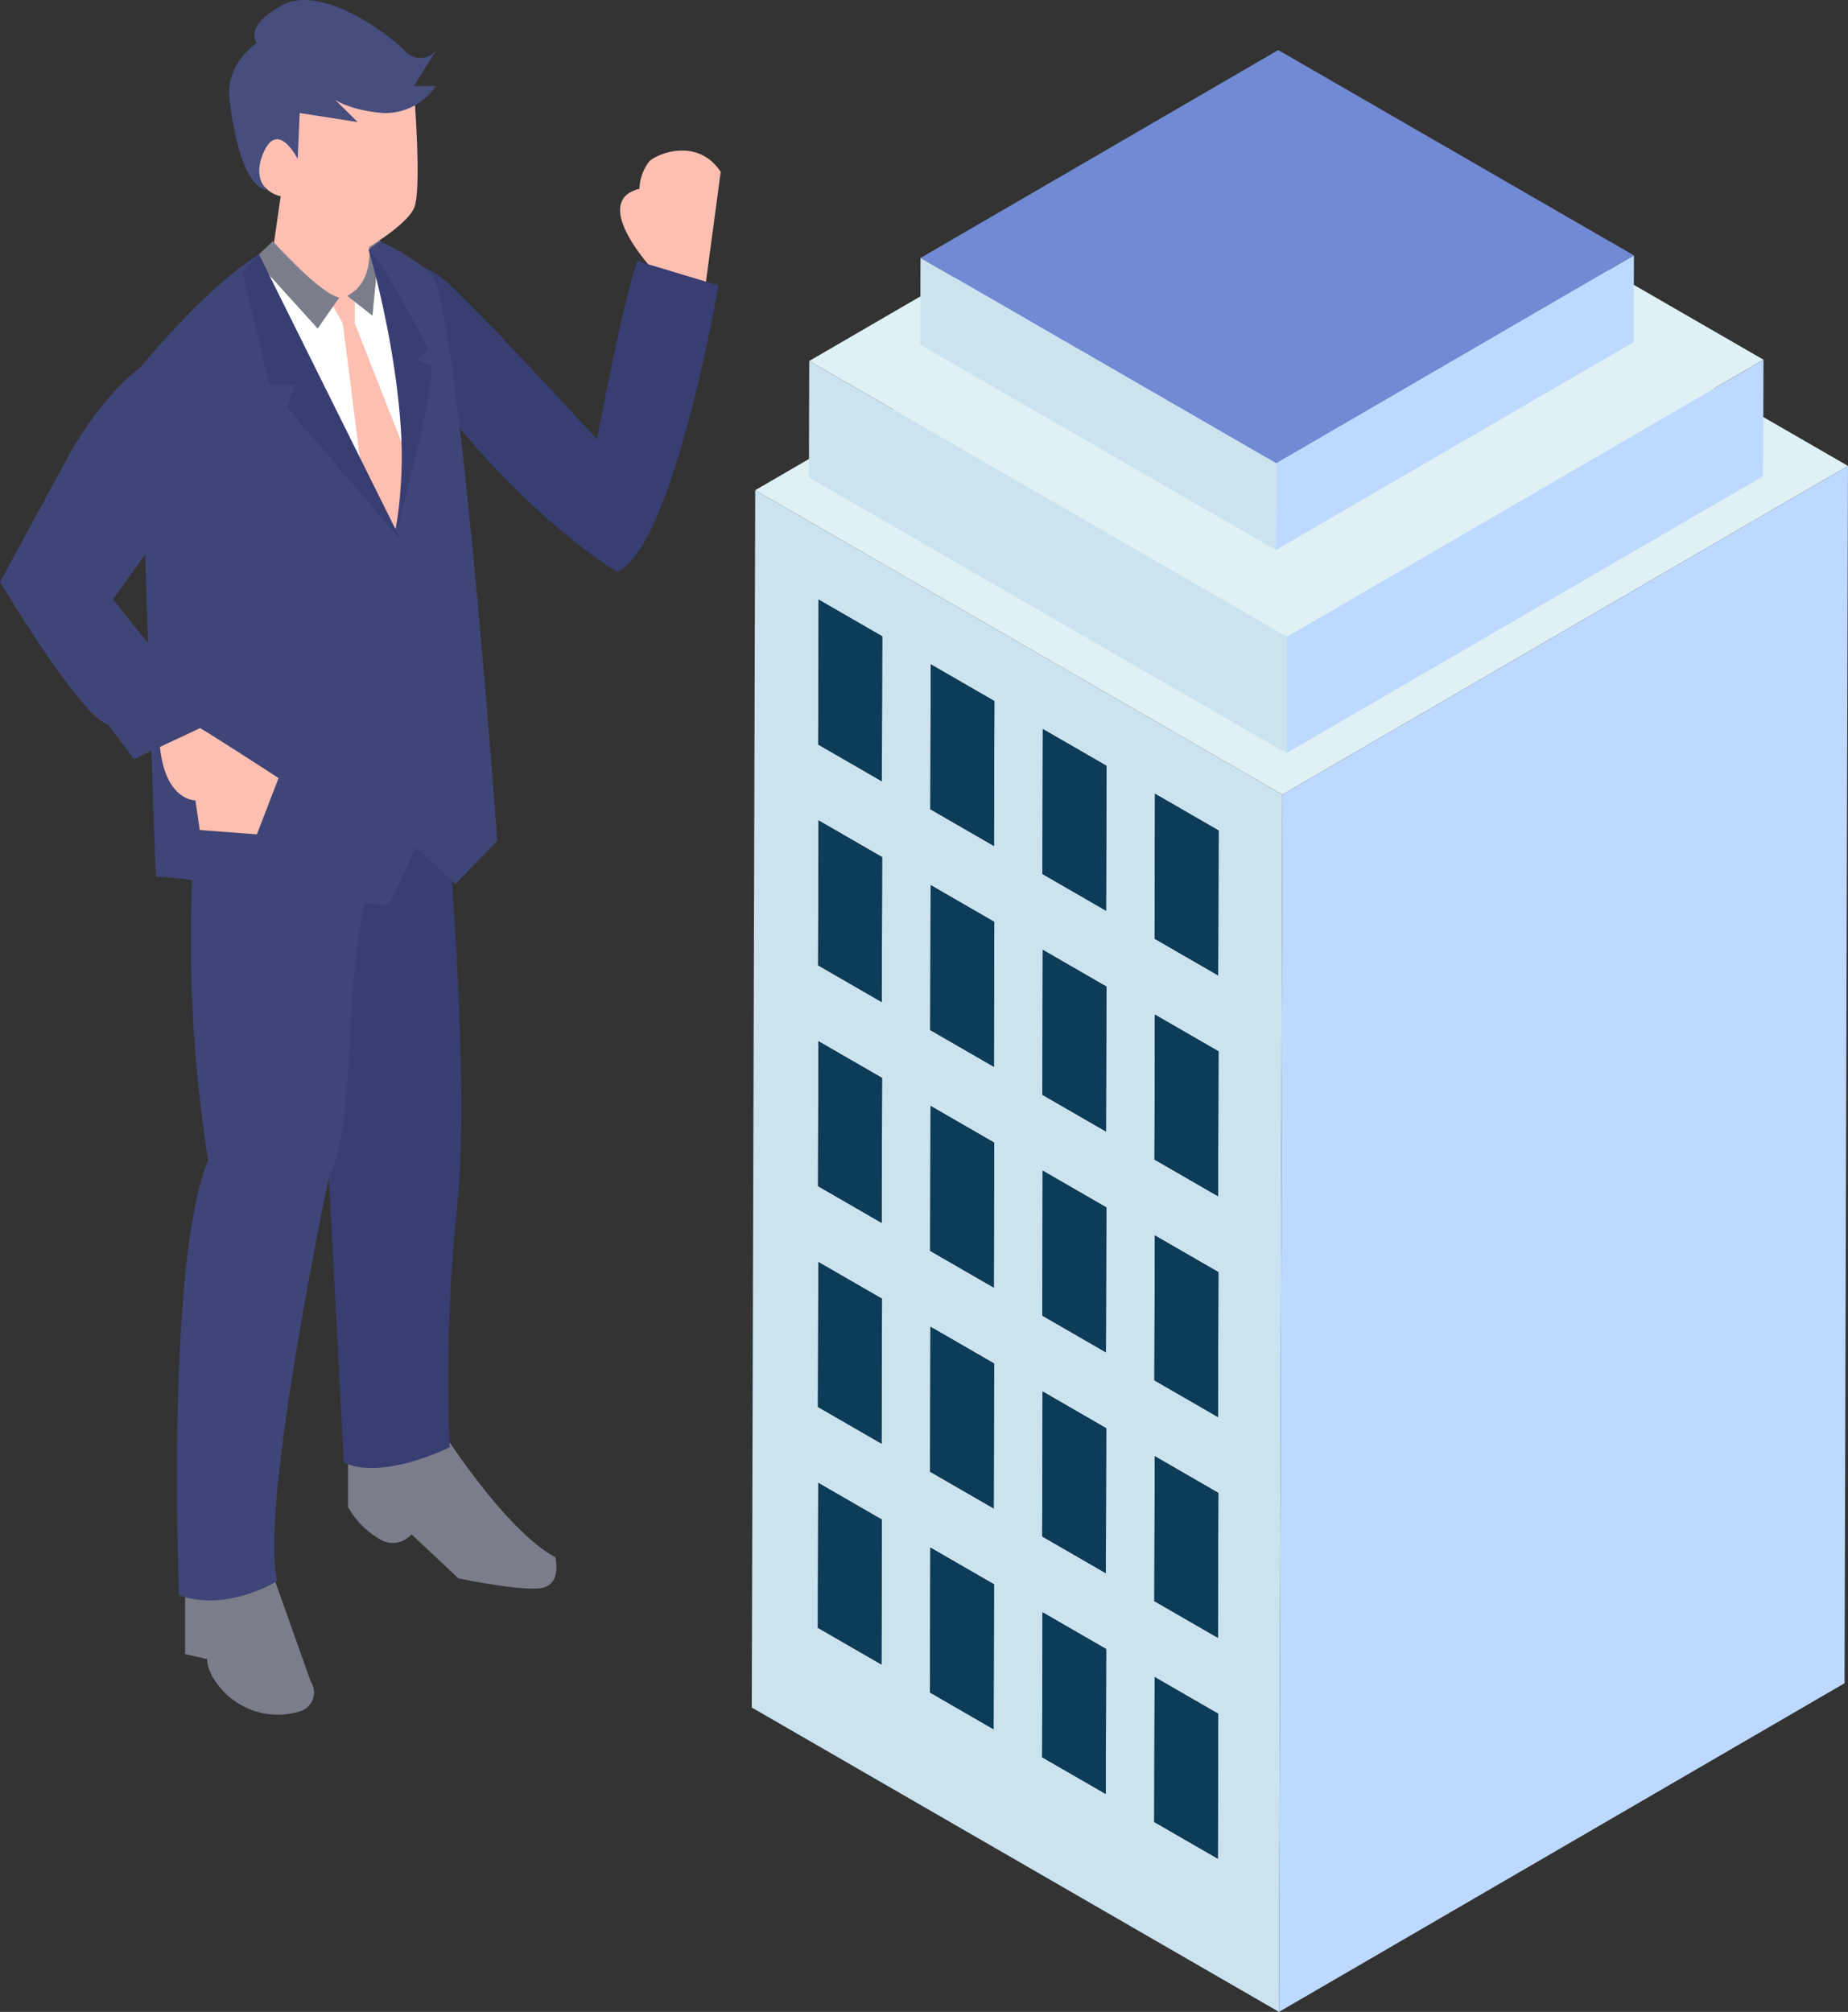 <svg xmlns="http://www.w3.org/2000/svg" width="194.167" height="211.397" viewBox="0 0 194.167 211.397">
  <rect x="0" y="0" width="194.167" height="211.397" fill="#333333" stroke="none"/>
  <g id="グループ_934" data-name="グループ 934" transform="translate(-24269.061 -2236.945)">
    <path id="パス_596" data-name="パス 596" d="M706.172,875.15s6.854,10.966,12.3,13.883c0,0,.7,2.817-1.406,3.22s-8.786-1.006-8.786-1.006l-4.921-4.628a2.6,2.6,0,0,1-3.514.4,8.758,8.758,0,0,1-3.163-3.284v-7.783Z" transform="translate(23608.941 1511.54)" fill="#7b7d8b"/>
    <path id="パス_597" data-name="パス 597" d="M660.864,910.654l4.679,13.2a2.086,2.086,0,0,1-1.276,3.21,7.874,7.874,0,0,1-7.87-2.14c-1.914-2.051-1.7-3.389-1.7-3.389L652.357,921v-9.453Z" transform="translate(23636.15 1489.746)" fill="#7b7d8b"/>
    <path id="パス_598" data-name="パス 598" d="M774,540.663s-6.45-7.008-1.245-8.3a5.008,5.008,0,0,1,1.06-2.911c.959-.86,5.108-2.454,7.481,1.131l-1.607,11.99Z" transform="translate(23563.488 1724.42)" fill="#fcbfb1"/>
    <path id="パス_599" data-name="パス 599" d="M701.394,560.106s4.2-3.636,8.787.68,15.563,16.348,15.563,16.348,2.308-12.694,4.2-18.771l8.557,2.58s-4.692,27.352-10.617,30.1c0,0-6.831-3.877-15.462-13.793S701.414,568.688,701.394,560.106Z" transform="translate(23606.049 1705.995)" fill="#383d72"/>
    <path id="パス_600" data-name="パス 600" d="M686.064,698.318s8,.95,13.976-3.6c0,0,3.121,31.418,1.628,46.479a172.742,172.742,0,0,0-.814,25.51s-6.92,3.528-11.126,1.629Z" transform="translate(23615.459 1622.296)" fill="#383d72"/>
    <path id="パス_601" data-name="パス 601" d="M678,694.717s-3.107,13.234-8.014,14.363c-2.425,10.425-.96,23.6-3.8,28.979,0,0-7.4,34.845-5.5,42.715,0,0-5.187,3.289-10.312,1.51,0,0-1.422-35.034,3.056-45.735a147.5,147.5,0,0,1-1.086-37.732Z" transform="translate(23637.5 1622.296)" fill="#3f4576"/>
    <path id="パス_602" data-name="パス 602" d="M652.985,685.211s13.582,6.011,27.786-4v2.894s-14.1,9.283-27.786,4.019Z" transform="translate(23635.762 1630.586)" fill="#040000"/>
    <path id="パス_603" data-name="パス 603" d="M658.2,555.043a84.058,84.058,0,0,0-7.762,7.372l.817,44.079s14.3,10.065,27.285-2.01l1.352-28.765s-5.668-19.3-8.233-22.722Z" transform="translate(23637.328 1709.289)" fill="#fff"/>
    <path id="パス_604" data-name="パス 604" d="M677.73,529.655c-.107.267-1.5,10.045-1.5,10.045s.107,4.488,7.48,5.77c0,0,1.389-.643,2.885-3.928l-.962-11.032Z" transform="translate(23621.492 1723.617)" fill="#fcbfb1"/>
    <path id="パス_605" data-name="パス 605" d="M694.278,570.453v-3.081l-2.671.605,1.416,2.469,2.045,16.162,3.806,9.063,1.437-9.864Z" transform="translate(23612.057 1700.464)" fill="#fcbfb1"/>
    <path id="パス_606" data-name="パス 606" d="M673.162,553s4.955,5.544,6.985,5.919l-2.271,3.26-6.647-7.341Z" transform="translate(23624.564 1709.289)" fill="#7b7d8b"/>
    <path id="パス_607" data-name="パス 607" d="M698.736,553.2s.757,3.947-2.245,5.543l2.644,2.087.76-7.828Z" transform="translate(23609.059 1709.289)" fill="#7b7d8b"/>
    <path id="パス_608" data-name="パス 608" d="M670.525,556.358A23.307,23.307,0,0,0,665.19,553l-1.192.881c5.557,16.385,2.829,29.36,2.829,29.36-2.707-3.776-14.346-28.83-14.346-28.83-5.424,3.2-12.582,11.977-12.582,11.977s1.681,53.77,1.752,53.413,24.464,3.048,24.464,3.048l2.85-6.126,4.132,3.847,4.417-4.559S673.444,559.319,670.525,556.358Z" transform="translate(23643.795 1709.289)" fill="#3f4576"/>
    <path id="パス_609" data-name="パス 609" d="M669.764,556.649l14.9,29.991-11.968-13.963.855-2.346h-2.707l-2.785-11.83Z" transform="translate(23626.514 1707.047)" fill="#383d72"/>
    <path id="パス_610" data-name="パス 610" d="M702.3,555.278s5.282,17.6,2.89,29.535c0,0,3.366-11.63,3.784-17.3l-1.523-.576,1.112-1.142S704.216,557.065,702.3,555.278Z" transform="translate(23605.49 1707.888)" fill="#383d72"/>
    <g id="グループ_723" data-name="グループ 723" transform="translate(24293.123 2236.945)">
      <path id="パス_611" data-name="パス 611" d="M687.086,505.234s.812,10.114,0,12-5.106,4.34-5.106,4.34l-8.307-5.538s-2.225.458-3.63-3.243,2.107-5.26,3.767-3.473C673.81,509.319,677.512,492.469,687.086,505.234Z" transform="translate(-667.63 -495.405)" fill="#fcbfb1"/>
      <path id="パス_612" data-name="パス 612" d="M668.381,507.364s-1.633-1.133-.484-3.87c1.534-3.652,3.63.587,3.63.587l.207-4.831,6.1.955-2.405-2.371s1.5,1.133,5.074,1.416a6.38,6.38,0,0,0,5.535-2.831h-2.307l2.307-3.681a2.163,2.163,0,0,1-3.229,0c-1.614-1.7-8.764-7.079-12.915-4.814s-2.656,3.964-2.656,3.964-3.34,2.142-2.879,5.955S665.946,507.078,668.381,507.364Z" transform="translate(-664.31 -487.377)" fill="#474d7d"/>
    </g>
    <path id="パス_613" data-name="パス 613" d="M649.343,684.97c.5.169,8.618,5.452,8.618,5.452l-2.281,5.911-6-.449-.459-3.117s-3.183.085-3.739-5.728Z" transform="translate(23640.371 1628.279)" fill="#fcbfb1"/>
    <path id="パス_614" data-name="パス 614" d="M622.464,619.579l-8.6-10.758,11.88-16.433s1.865-8.14-3.275-9.583-11.1,6.964-13.205,10.837L602,606.994s8.519,14.307,11.348,14.977l2.721,3.647,8.234-3.86Z" transform="translate(23667.061 1691.092)" fill="#3f4576"/>
    <path id="パス_429" data-name="パス 429" d="M281.748,620.758l55.393,31.981-.363,127.909-55.393-31.981Zm18.415,87.9-.043,15.23,6.684,3.859.043-15.229-6.684-3.859m30.194,55.894.043-15.23-6.684-3.859-.043,15.229,6.684,3.859m-18.4-72.295-.043,15.229,6.684,3.859.043-15.23-6.684-3.859M295.013,744.15l.043-15.229-6.684-3.859-.043,15.229,6.684,3.859m28.729-68.29-.043,15.229,6.684,3.859.043-15.229-6.684-3.859m-11.8,39.6-.043,15.23,6.684,3.859.043-15.23-6.684-3.859m11.79-16.4-.043,15.229,6.684,3.859.043-15.229-6.684-3.859m-16.94,51.889.043-15.229-6.684-3.859-.043,15.229,6.684,3.859m-18.4-72.294-.043,15.229,6.684,3.859.043-15.229-6.684-3.859m23.58-32.8-.043,15.23,6.684,3.858.043-15.229-6.684-3.859m-23.562-13.6-.043,15.229,6.684,3.859.043-15.23-6.684-3.859m11.772,30-.043,15.229,6.684,3.859.043-15.229-6.683-3.859m-11.781-6.8-.043,15.229,6.683,3.859.043-15.229-6.683-3.859m11.79-16.4-.043,15.229,6.683,3.858.043-15.229-6.683-3.858m-11.808,62.8-.043,15.23,6.683,3.858.043-15.23-6.683-3.859m35.343,20.405-.043,15.229,6.683,3.859.043-15.23-6.683-3.858m-23.553-36.805-.043,15.229,6.683,3.858.043-15.229-6.683-3.858m23.58-32.8-.043,15.23,6.683,3.858.043-15.229-6.683-3.859m-5.177,105.094.043-15.229-6.683-3.858-.043,15.229,6.683,3.858m-6.613-88.694-.043,15.229,6.683,3.858.043-15.229-6.683-3.858" transform="translate(24066.662 1667.694)" fill="#cbe2ef"/>
    <g id="グループ_716" data-name="グループ 716" transform="translate(24354.992 2299.948)">
      <path id="パス_430" data-name="パス 430" d="M336.6,912.332l-.043,15.229-6.684-3.859.043-15.229Z" transform="translate(-318.094 -808.864)" fill="#0c3c58"/>
      <path id="パス_431" data-name="パス 431" d="M306.141,774.551,306.1,789.78l-6.684-3.859.043-15.229Z" transform="translate(-299.396 -724.288)" fill="#0c3c58"/>
      <path id="パス_432" data-name="パス 432" d="M397.641,887.475,397.6,902.7l-6.683-3.858.043-15.229Z" transform="translate(-355.562 -793.606)" fill="#0c3c58"/>
      <path id="パス_433" data-name="パス 433" d="M306.165,714.467l-.043,15.229-6.683-3.858.043-15.229Z" transform="translate(-299.411 -687.407)" fill="#0c3c58"/>
      <path id="パス_434" data-name="パス 434" d="M397.664,827.391l-.043,15.229-6.684-3.859.043-15.229Z" transform="translate(-355.576 -756.724)" fill="#0c3c58"/>
      <path id="パス_435" data-name="パス 435" d="M306.188,654.386l-.043,15.229-6.684-3.859.043-15.229Z" transform="translate(-299.425 -650.527)" fill="#0c3c58"/>
      <path id="パス_436" data-name="パス 436" d="M367.179,749.694l-.043,15.229-6.683-3.858.043-15.229Z" transform="translate(-336.864 -709.031)" fill="#0c3c58"/>
      <path id="パス_437" data-name="パス 437" d="M367.2,689.613l-.043,15.229-6.684-3.859.043-15.229Z" transform="translate(-336.878 -672.151)" fill="#0c3c58"/>
      <path id="パス_438" data-name="パス 438" d="M397.71,707.226l-.043,15.229-6.683-3.858.043-15.229Z" transform="translate(-355.605 -682.963)" fill="#0c3c58"/>
      <path id="パス_439" data-name="パス 439" d="M306.094,894.718l-.043,15.229-6.684-3.859.043-15.229Z" transform="translate(-299.367 -798.052)" fill="#0c3c58"/>
      <path id="パス_440" data-name="パス 440" d="M306.118,834.634l-.043,15.229-6.683-3.858.043-15.229Z" transform="translate(-299.382 -761.171)" fill="#0c3c58"/>
      <path id="パス_441" data-name="パス 441" d="M367.11,929.946l-.043,15.229-6.683-3.858.043-15.229Z" transform="translate(-336.821 -819.676)" fill="#0c3c58"/>
      <path id="パス_442" data-name="パス 442" d="M336.625,852.247l-.043,15.229-6.684-3.859.043-15.229Z" transform="translate(-318.108 -771.982)" fill="#0c3c58"/>
      <path id="パス_443" data-name="パス 443" d="M397.617,947.559l-.043,15.229-6.684-3.859.043-15.229Z" transform="translate(-355.547 -830.487)" fill="#0c3c58"/>
      <path id="パス_444" data-name="パス 444" d="M367.133,869.862l-.043,15.229-6.684-3.859L360.449,866Z" transform="translate(-336.835 -782.794)" fill="#0c3c58"/>
      <path id="パス_445" data-name="パス 445" d="M336.649,792.164l-.043,15.229-6.683-3.858.043-15.229Z" transform="translate(-318.123 -735.101)" fill="#0c3c58"/>
      <path id="パス_446" data-name="パス 446" d="M367.155,809.777l-.043,15.229-6.684-3.859.043-15.229Z" transform="translate(-336.849 -745.912)" fill="#0c3c58"/>
      <path id="パス_447" data-name="パス 447" d="M336.672,732.08l-.043,15.229-6.684-3.859.043-15.229Z" transform="translate(-318.137 -698.219)" fill="#0c3c58"/>
      <path id="パス_448" data-name="パス 448" d="M336.7,672l-.043,15.229-6.683-3.858.043-15.229Z" transform="translate(-318.152 -661.34)" fill="#0c3c58"/>
      <path id="パス_449" data-name="パス 449" d="M397.686,767.307l-.043,15.229-6.684-3.859L391,763.448Z" transform="translate(-355.59 -719.842)" fill="#0c3c58"/>
    </g>
    <path id="パス_450" data-name="パス 450" d="M282.325,565.867l59.422-34.532,55.392,31.981-59.422,34.532Z" transform="translate(24066.086 1722.586)" fill="#dff1f4"/>
    <path id="パス_451" data-name="パス 451" d="M425.19,648.683l59.422-34.532-.363,127.909-59.422,34.532Z" transform="translate(23978.615 1671.75)" fill="#bed9ff"/>
    <path id="パス_452" data-name="パス 452" d="M426.91,614.36l50.081-29.1-.035,12.235-50.081,29.1Z" transform="translate(23977.357 1689.486)" fill="#bed9ff"/>
    <path id="パス_453" data-name="パス 453" d="M297.016,539.335l50.081-29.1L397.279,539.2l-50.081,29.1Z" transform="translate(24057.068 1735.54)" fill="#dff1f4"/>
    <path id="パス_454" data-name="パス 454" d="M347.143,614.569l-.035,12.235-50.182-28.972.035-12.235Z" transform="translate(24057.123 1689.277)" fill="#cbe2ef"/>
    <g id="グループ_717" data-name="グループ 717" transform="translate(24365.75 2242.206)">
      <path id="パス_455" data-name="パス 455" d="M424.019,578.715l37.589-21.844-.026,9.112-37.589,21.844Z" transform="translate(-386.624 -535.296)" fill="#bed9ff"/>
      <path id="パス_456" data-name="パス 456" d="M327.289,522.844,364.878,501l37.37,21.575-37.589,21.844Z" transform="translate(-327.263 -501)" fill="#718ad3"/>
      <path id="パス_457" data-name="パス 457" d="M364.618,579.142l-.026,9.112-37.37-21.576.026-9.112Z" transform="translate(-327.222 -535.723)" fill="#cbe2ef"/>
    </g>
  </g>
</svg>
